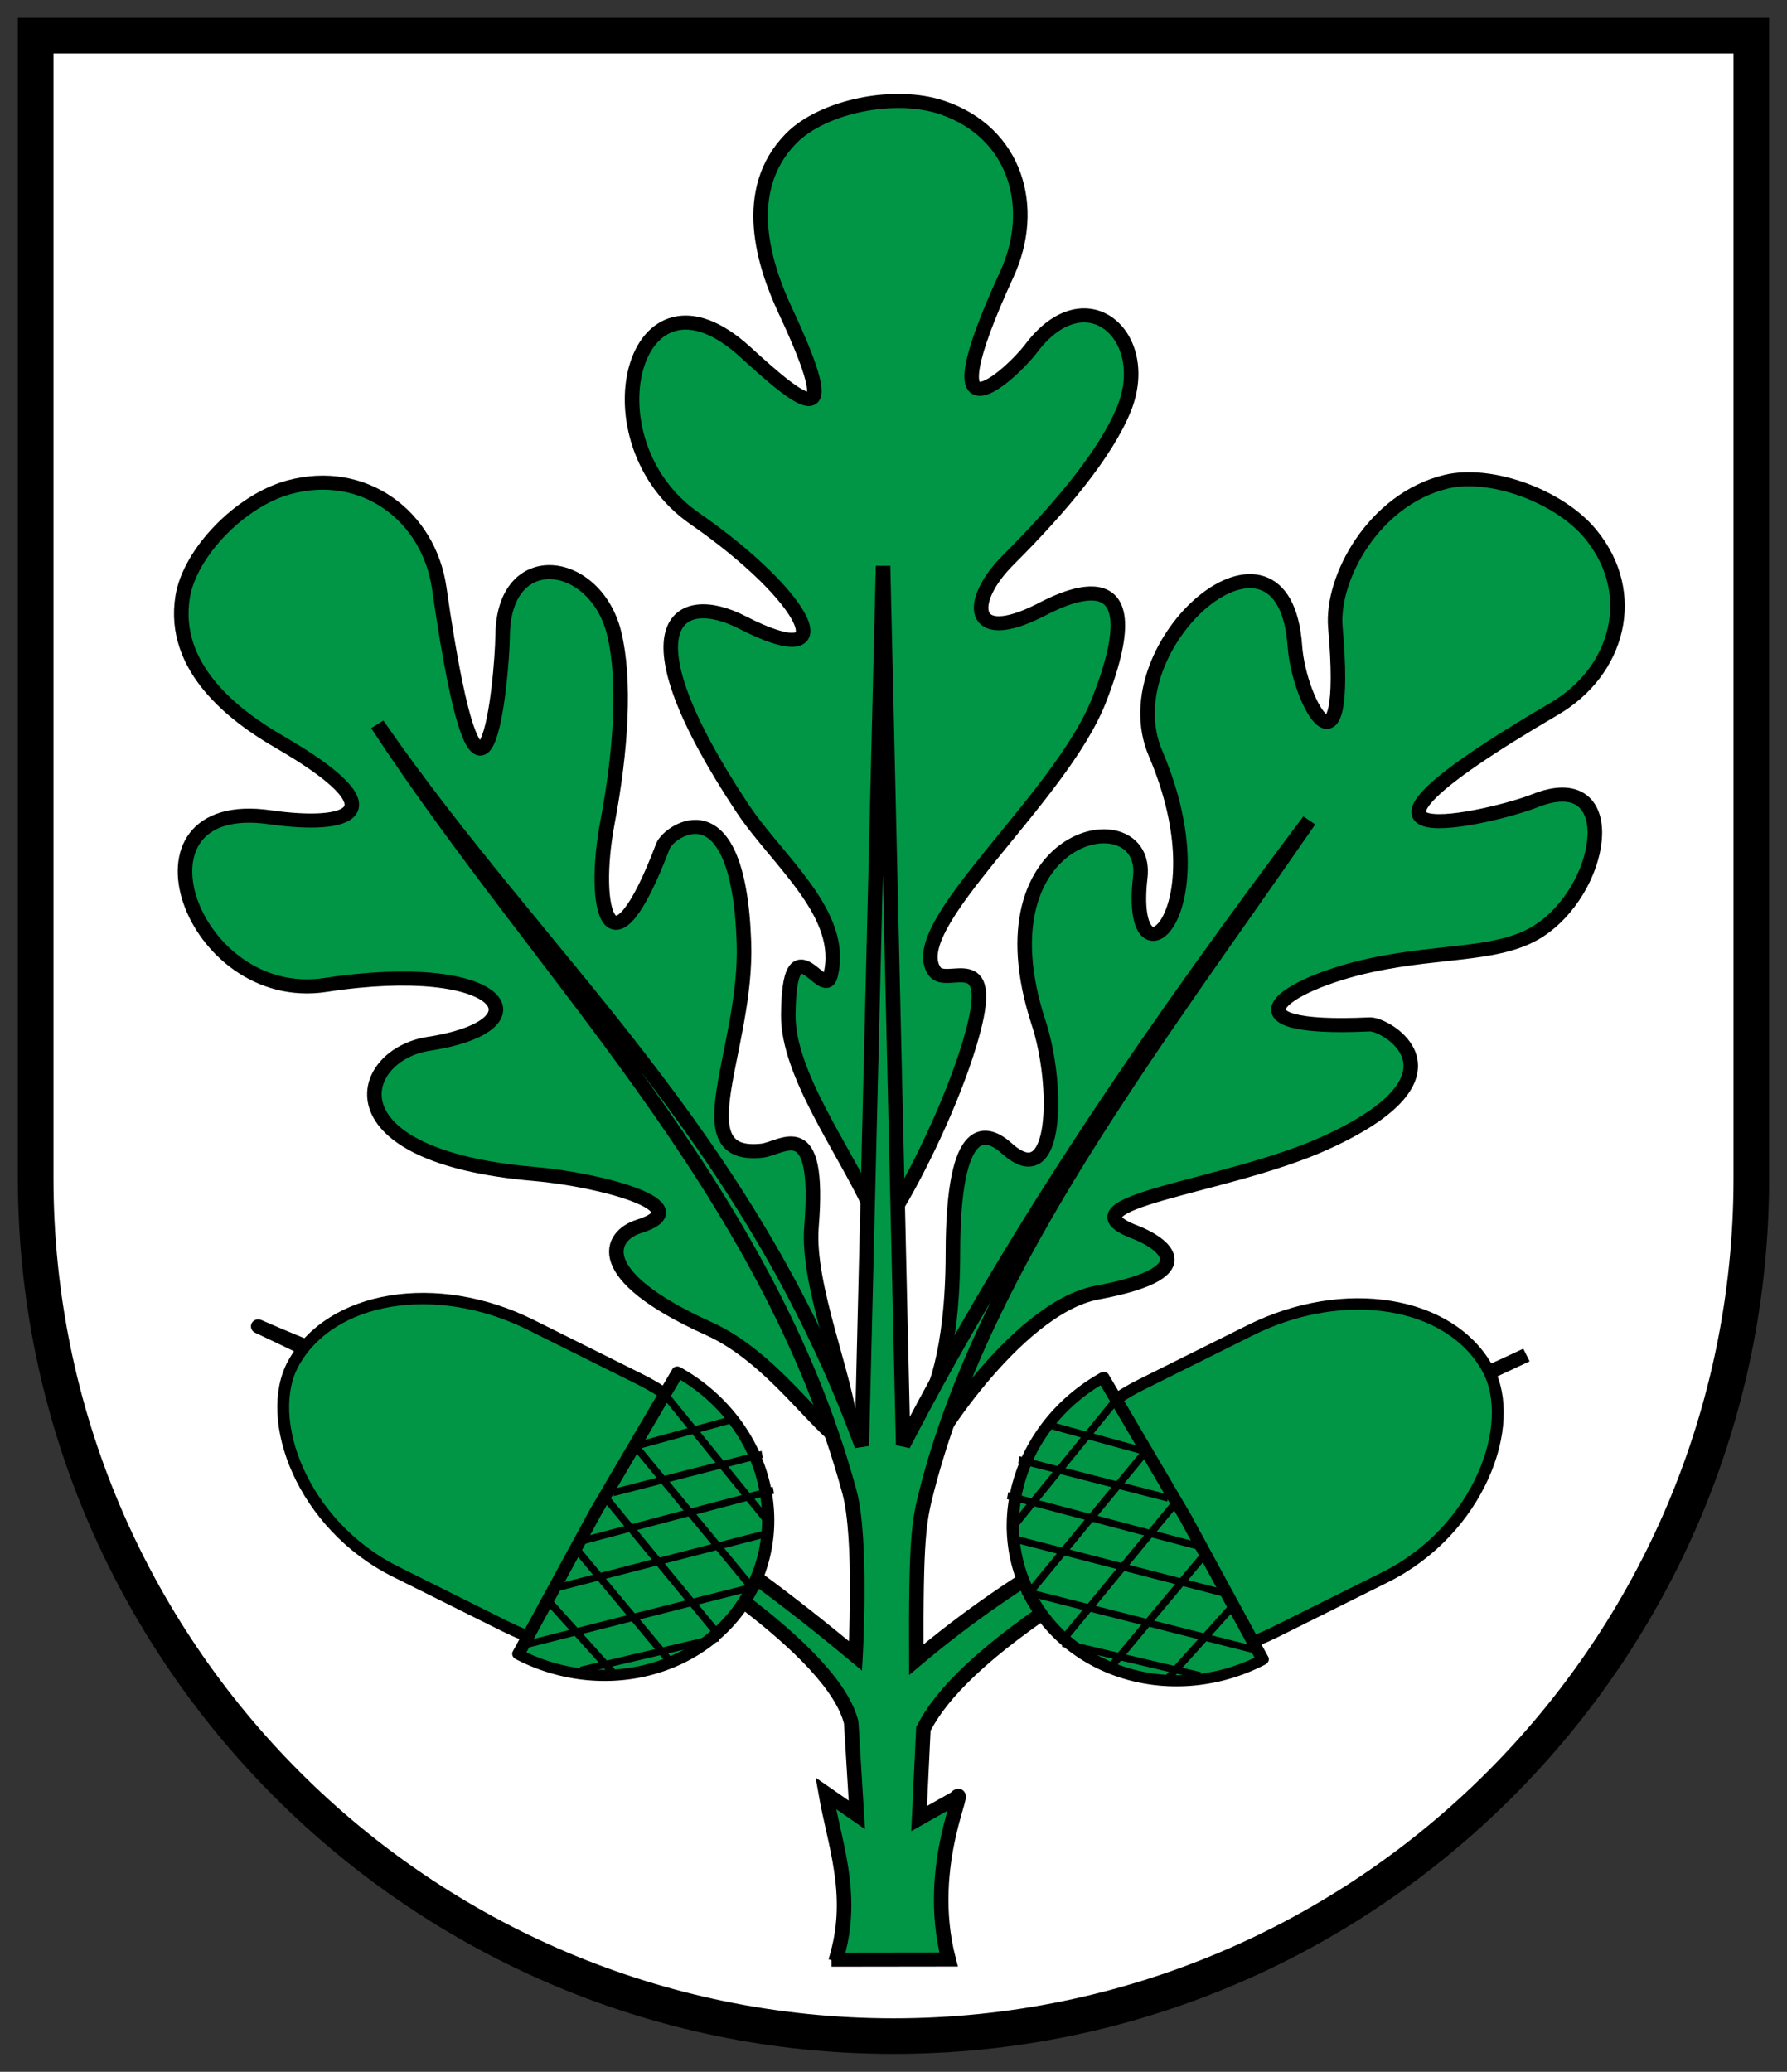 <?xml version="1.0" encoding="UTF-8" standalone="no"?>
<svg
   xmlns:dc="http://purl.org/dc/elements/1.1/"
   xmlns:cc="http://creativecommons.org/ns#"
   xmlns:rdf="http://www.w3.org/1999/02/22-rdf-syntax-ns#"
   xmlns:svg="http://www.w3.org/2000/svg"
   xmlns="http://www.w3.org/2000/svg"
   xmlns:sodipodi="http://sodipodi.sourceforge.net/DTD/sodipodi-0.dtd"
   xmlns:inkscape="http://www.inkscape.org/namespaces/inkscape"
   height="579.543"
   width="500"
   version="1.1"
   id="svg66"
   sodipodi:docname="CHE Eichberg COA.svg"
   inkscape:version="0.92.3 (2405546, 2018-03-11)">
  <rect width="100%" height="100%" fill="#333333" stroke="none"/>
  <defs
     id="defs70">
    <linearGradient
       id="linearGradient2893">
      <stop
         id="stop2895"
         offset="0"
         style="stop-color:#ffffff;stop-opacity:0.314;" />
      <stop
         style="stop-color:#ffffff;stop-opacity:0.251;"
         offset="0.19"
         id="stop2897" />
      <stop
         id="stop2901"
         offset="0.6"
         style="stop-color:#6b6b6b;stop-opacity:0.125;" />
      <stop
         id="stop2899"
         offset="1"
         style="stop-color:#000000;stop-opacity:0.125;" />
    </linearGradient>
    <linearGradient
       id="linearGradient2955">
      <stop
         id="stop2965"
         offset="0"
         style="stop-color:white;stop-opacity:0;" />
      <stop
         id="stop2959"
         offset="1"
         style="stop-color:black;stop-opacity:0.646;" />
    </linearGradient>
  </defs>
  <sodipodi:namedview
     pagecolor="#ffffff"
     bordercolor="#666666"
     borderopacity="1"
     objecttolerance="10"
     gridtolerance="10"
     guidetolerance="10"
     inkscape:pageopacity="0"
     inkscape:pageshadow="2"
     inkscape:window-width="1920"
     inkscape:window-height="1017"
     id="namedview68"
     showgrid="false"
     inkscape:zoom="1.0700377"
     inkscape:cx="213.82804"
     inkscape:cy="244.95925"
     inkscape:window-x="-8"
     inkscape:window-y="-8"
     inkscape:window-maximized="1"
     inkscape:current-layer="layer2" />
  <path
     d="m9.98 9.98v319.563c0 132.34 107.671 240.02 240.02 240.02 132.35 0 240.02-107.681 240.02-240.02v-319.563z"
     fill="#fcdd09"
     stroke="#000"
     stroke-width="9.959"
     id="path2"
     style="fill:#ffffff" />
  <g
     id="g926"
     transform="matrix(0.749,0,0,0.725,30.659,10.444)"
     style="stroke-width:1.357">
    <g
       inkscape:label="Meubles"
       id="layer2"
       style="stroke-width:1.357">
      <path
         sodipodi:nodetypes="csssssssssssssssssss"
         id="path10332"
         d="m 294.276,450.714 c 9.646,-16.734 22.499,-44.902 28.226,-66.935 8.584,-33.024 -9.776,-16.906 -14.286,-23.397 -12.011,-17.288 46.959,-66.388 61.45,-104.723 22.714,-60.088 -16.77,-37.355 -22.139,-34.563 -26.316,13.685 -27.283,-3.489 -11.849,-19.41 19.706,-20.328 36.557,-41.189 43.276,-58.326 10.958,-27.95 -14.055,-51.541 -34.644,-23.397 -7.366,10.07 -40.202,41.199 -9.132,-28.538 11.48,-25.767 3.341,-54.724 -24.108,-64.32 -17.815,-6.228 -44.647,-0.503 -56.451,11.881 -19.207,20.152 -10.062,49.097 -2.145,66.57 22.233,49.065 6.649,36.276 -14.996,15.852 -41.85,-39.489 -60.539,34.395 -18.959,64.205 43.344,31.075 56.058,60.416 17.871,40.152 -24.004,-12.738 -45.719,0.389 0.015,71.652 13.156,20.499 38.86,40.963 32.862,64.759 -2.439,9.674 -15.492,-22.439 -15.721,15.121 -0.137,22.439 20.456,51.281 30.37,73.415 9.914,22.134 0.714,16.734 10.36,0 z"
         style="fill:#009645;fill-opacity:1;fill-rule:evenodd;stroke:#000000;stroke-width:5.428;stroke-linecap:butt;stroke-linejoin:miter;stroke-miterlimit:4;stroke-dasharray:none;stroke-opacity:1"
         inkscape:connector-curvature="0" />
      <path
         style="fill:#009645;fill-opacity:1;fill-rule:evenodd;stroke:#000000;stroke-width:5.428;stroke-linecap:butt;stroke-linejoin:miter;stroke-miterlimit:4;stroke-dasharray:none;stroke-opacity:1"
         d="m 276.918,536.616 c -1.551,-19.287 -16.498,-54.973 -14.714,-77.677 3.478,-44.246 -10.73,-30.239 -18.549,-29.372 -30.228,3.352 -5.332,-39.192 -6.674,-80.28 -2.038,-62.412 -28.155,-42.983 -30.249,-37.273 -19.669,53.628 -26.868,24.478 -20.723,-9.136 5.108,-27.942 6.707,-54.836 2.523,-72.772 -6.825,-29.254 -41.347,-34.273 -41.704,0.685 -0.162,15.898 -7.347,99.519 -23.659,-18.195 -3.876,-27.972 -28.24,-46.87 -56.22,-38.982 -18.16,5.119 -36.958,25.237 -39.642,42.191 -4.367,27.588 19.533,46.109 35.93,55.913 46.042,27.529 26.001,33.538 -3.342,29.197 -56.734,-8.393 -29.636,72.699 20.78,64.711 66.49,-10.535 83.572,15.535 38.486,22.714 -26.799,4.267 -38.406,43.343 39.51,50.206 24.14,2.126 62.838,12.581 38.998,20.273 -10.785,3.479 -18.636,18.53 26.254,39.441 23.406,10.904 40.092,37.896 50.843,44.387 20.676,12.485 3.704,13.257 2.153,-6.03 z"
         id="path11219"
         sodipodi:nodetypes="csssssssssssssssssss"
         inkscape:connector-curvature="0" />
      <path
         sodipodi:nodetypes="csssssssssssssssssss"
         id="path11221"
         d="m 308.281,543.455 c -4.116,4.055 29.579,-53.171 60.66,-59.14 43.283,-8.312 21.553,-20.406 14.224,-23.281 -29.798,-11.689 33.724,-17.027 70.743,-34.337 56.229,-26.293 22.904,-46.15 16.868,-45.859 -56.69,2.734 -32.871,-15.339 0.245,-22.785 27.529,-6.19 49.509,-3.342 64.261,-14.234 24.061,-17.766 29.088,-62.536 -2.993,-49.198 -14.59,6.066 -93.804,25.621 7.374,-35.529 24.043,-14.531 31.783,-44.509 13.635,-67.366 -11.778,-14.835 -37.51,-24.397 -54.051,-20.256 -26.915,6.738 -42.952,37.117 -41.328,56.254 5.383,63.425 -13.622,29.222 -15.117,7.237 -4.014,-59.018 -69.65,-1.205 -52.074,41.328 25.865,62.594 -10.87,93.487 -5.705,47.803 3.492,-30.892 -61.772,-18.81 -37.93,56.261 7.386,23.258 7.423,66.322 -11.853,48.403 -7.282,-6.769 -20.143,-12 -20.201,40.269 -0.084,76.288 -28.542,71.269 -12.875,70.445 z"
         style="fill:#009645;fill-opacity:1;fill-rule:evenodd;stroke:#000000;stroke-width:5.428;stroke-linecap:butt;stroke-linejoin:miter;stroke-miterlimit:4;stroke-dasharray:none;stroke-opacity:1"
         inkscape:connector-curvature="0" />
      <path
         sodipodi:nodetypes="ccsccccscccccscssccc"
         id="rect6378"
         d="m 272.403,741.688 41.02,-0.055 c -9.289,-37.132 8.288,-68.92 2.589,-62.278 l -13.6,7.91 1.598,-34.629 c 13.435,-26.981 61.344,-65.755 225.27,-144.219 -75.828,37.437 -149.552,49.448 -227.915,117.529 -0.192,-47.3 0.978,-53.48 3.97,-65.47 21.942,-87.933 84.415,-170.99 142.796,-258.295 -55.085,75.754 -107.923,153.771 -151.67,240.946 l -7.509,-339.174 -7.944,339.483 C 237.645,421.358 161.165,356.468 100.019,265.1 c 61.401,96.949 145.449,178.69 176.366,296.111 4.754,18.057 2.275,63.307 2.275,63.307 C 180.471,539.768 120.42,526.711 55.588,497.382 51.296,495.441 263.931,595.86 277.039,650.172 l 2.111,35.654 -11.611,-8.309 c 3.336,19.676 10.67,38.574 4.383,62.128"
         style="fill:#009645;fill-opacity:1;fill-rule:nonzero;stroke:#000000;stroke-width:5.428;stroke-linecap:square;stroke-linejoin:miter;stroke-miterlimit:4;stroke-dasharray:none;stroke-opacity:1"
         inkscape:connector-curvature="0" />
      <g
         id="g13048"
         style="stroke-width:1.308"
         transform="matrix(1.034,0,0,1.041,-15.079,-15.785)">
        <rect
           rx="69.01"
           ry="60.58"
           transform="matrix(-0.89,0.455,0.47,0.883,0,0)"
           y="634.313"
           x="-213.486"
           height="103.663"
           width="182.54"
           id="rect9321"
           style="fill:#009645;fill-opacity:1;fill-rule:nonzero;stroke:#000000;stroke-width:4.252;stroke-linecap:round;stroke-linejoin:round;stroke-miterlimit:4;stroke-dasharray:none;stroke-opacity:1" />
        <g
           id="g9325"
           transform="matrix(-3.341,2.108,2.293,3.633,1703.635,-2406.927)"
           style="fill:#5ab532;fill-opacity:1;stroke-width:1.308">
          <path
             sodipodi:type="arc"
             style="fill:#009645;fill-opacity:1;fill-rule:nonzero;stroke:#000000;stroke-width:1.424;stroke-linecap:round;stroke-linejoin:round;stroke-miterlimit:4;stroke-dasharray:none;stroke-opacity:1"
             id="path9327"
             sodipodi:cx="696.66016"
             sodipodi:cy="409.23535"
             sodipodi:rx="19.926758"
             sodipodi:ry="21.220703"
             d="m 697.385,388.029 a 19.927,21.221 0 0 1 19.198,21.649 19.927,21.221 0 0 1 -20.028,20.778 l 0.106,-21.22 z"
             transform="matrix(0.8,-0.057,0.058,0.653,98.663,195.755)"
             sodipodi:start="4.7487672"
             sodipodi:end="1.5761184" />
          <path
             id="path9329"
             d="m 680.119,426.862 13.087,4.061"
             style="fill:#5ab532;fill-opacity:1;fill-rule:evenodd;stroke:#000000;stroke-width:0.635;stroke-linecap:butt;stroke-linejoin:miter;stroke-miterlimit:4;stroke-dasharray:none;stroke-opacity:1"
             sodipodi:nodetypes="cc"
             inkscape:connector-curvature="0" />
          <path
             style="fill:#5ab532;fill-opacity:1;fill-rule:evenodd;stroke:#000000;stroke-width:0.635;stroke-linecap:butt;stroke-linejoin:miter;stroke-miterlimit:4;stroke-dasharray:none;stroke-opacity:1"
             d="m 679.5,416.699 16.275,5.144"
             id="path9331"
             sodipodi:nodetypes="cc"
             inkscape:connector-curvature="0" />
          <path
             style="fill:#5ab532;fill-opacity:1;fill-rule:evenodd;stroke:#000000;stroke-width:0.635;stroke-linecap:butt;stroke-linejoin:miter;stroke-miterlimit:4;stroke-dasharray:none;stroke-opacity:1"
             d="m 679.5,421.699 15.776,5"
             id="path9333"
             sodipodi:nodetypes="cc"
             inkscape:connector-curvature="0" />
          <path
             style="fill:#5ab532;fill-opacity:1;fill-rule:evenodd;stroke:#000000;stroke-width:0.635;stroke-linecap:butt;stroke-linejoin:miter;stroke-miterlimit:4;stroke-dasharray:none;stroke-opacity:1"
             d="m 680.276,431.829 9.076,2.475"
             id="path9335"
             sodipodi:nodetypes="cc"
             inkscape:connector-curvature="0" />
          <path
             style="fill:#5ab532;fill-opacity:1;fill-rule:evenodd;stroke:#000000;stroke-width:0.635;stroke-linecap:butt;stroke-linejoin:miter;stroke-miterlimit:4;stroke-dasharray:none;stroke-opacity:1"
             d="m 679.5,411.699 14.504,4.69"
             id="path9337"
             sodipodi:nodetypes="cc"
             inkscape:connector-curvature="0" />
          <path
             style="fill:#5ab532;fill-opacity:1;fill-rule:evenodd;stroke:#000000;stroke-width:0.635;stroke-linecap:butt;stroke-linejoin:miter;stroke-miterlimit:4;stroke-dasharray:none;stroke-opacity:1"
             d="m 679.853,416.346 6.001,-6.135"
             id="path9339"
             sodipodi:nodetypes="cc"
             inkscape:connector-curvature="0" />
          <path
             style="fill:#5ab532;fill-opacity:1;fill-rule:evenodd;stroke:#000000;stroke-width:0.635;stroke-linecap:butt;stroke-linejoin:miter;stroke-miterlimit:4;stroke-dasharray:none;stroke-opacity:1"
             d="m 680.112,421.087 9.612,-9.482"
             id="path9341"
             sodipodi:nodetypes="cc"
             inkscape:connector-curvature="0" />
          <path
             style="fill:#5ab532;fill-opacity:1;fill-rule:evenodd;stroke:#000000;stroke-width:0.635;stroke-linecap:butt;stroke-linejoin:miter;stroke-miterlimit:4;stroke-dasharray:none;stroke-opacity:1"
             d="m 680.112,426.018 12.278,-12.299"
             id="path9343"
             sodipodi:nodetypes="cc"
             inkscape:connector-curvature="0" />
          <path
             style="fill:#5ab532;fill-opacity:1;fill-rule:evenodd;stroke:#000000;stroke-width:0.635;stroke-linecap:butt;stroke-linejoin:miter;stroke-miterlimit:4;stroke-dasharray:none;stroke-opacity:1"
             d="m 680.5,430.57 13.87,-13.721"
             id="path9345"
             sodipodi:nodetypes="cc"
             inkscape:connector-curvature="0" />
          <path
             style="fill:none;fill-opacity:1;fill-rule:evenodd;stroke:#000000;stroke-width:0.635;stroke-linecap:butt;stroke-linejoin:miter;stroke-miterlimit:4;stroke-dasharray:none;stroke-opacity:1"
             d="m 680.918,436.14 15.089,-14.793"
             id="path9347"
             sodipodi:nodetypes="cc"
             inkscape:connector-curvature="0" />
          <path
             style="fill:none;fill-opacity:1;fill-rule:evenodd;stroke:#000000;stroke-width:0.635;stroke-linecap:butt;stroke-linejoin:miter;stroke-miterlimit:4;stroke-dasharray:none;stroke-opacity:1"
             d="m 686.5,435.5 9.035,-8.553"
             id="path9349"
             sodipodi:nodetypes="cc"
             inkscape:connector-curvature="0" />
        </g>
      </g>
      <g
         transform="matrix(-1.034,0,0,1.041,598.536,-17.867)"
         id="g13064"
         style="stroke-width:1.308">
        <rect
           style="fill:#009645;fill-opacity:1;fill-rule:nonzero;stroke:#000000;stroke-width:4.252;stroke-linecap:round;stroke-linejoin:round;stroke-miterlimit:4;stroke-dasharray:none;stroke-opacity:1"
           id="rect13066"
           width="182.54"
           height="103.663"
           x="-213.486"
           y="634.313"
           transform="matrix(-0.89,0.455,0.47,0.883,0,0)"
           ry="60.58"
           rx="69.01" />
        <g
           style="fill:#5ab532;fill-opacity:1;stroke-width:1.308"
           transform="matrix(-3.341,2.108,2.293,3.633,1703.635,-2406.927)"
           id="g13068">
          <path
             sodipodi:end="1.5761184"
             sodipodi:start="4.7487672"
             transform="matrix(0.8,-0.057,0.058,0.653,98.663,195.755)"
             d="m 697.385,388.029 a 19.927,21.221 0 0 1 19.198,21.649 19.927,21.221 0 0 1 -20.028,20.778 l 0.106,-21.22 z"
             sodipodi:ry="21.220703"
             sodipodi:rx="19.926758"
             sodipodi:cy="409.23535"
             sodipodi:cx="696.66016"
             id="path13070"
             style="fill:#009645;fill-opacity:1;fill-rule:nonzero;stroke:#000000;stroke-width:1.424;stroke-linecap:round;stroke-linejoin:round;stroke-miterlimit:4;stroke-dasharray:none;stroke-opacity:1"
             sodipodi:type="arc" />
          <path
             sodipodi:nodetypes="cc"
             style="fill:none;fill-opacity:1;fill-rule:evenodd;stroke:#000000;stroke-width:0.635;stroke-linecap:butt;stroke-linejoin:miter;stroke-miterlimit:4;stroke-dasharray:none;stroke-opacity:1"
             d="m 680.119,426.862 13.087,4.061"
             id="path13072"
             inkscape:connector-curvature="0" />
          <path
             sodipodi:nodetypes="cc"
             id="path13074"
             d="m 679.5,416.699 16.275,5.144"
             style="fill:none;fill-opacity:1;fill-rule:evenodd;stroke:#000000;stroke-width:0.635;stroke-linecap:butt;stroke-linejoin:miter;stroke-miterlimit:4;stroke-dasharray:none;stroke-opacity:1"
             inkscape:connector-curvature="0" />
          <path
             sodipodi:nodetypes="cc"
             id="path13076"
             d="m 679.5,421.699 15.776,5"
             style="fill:none;fill-opacity:1;fill-rule:evenodd;stroke:#000000;stroke-width:0.635;stroke-linecap:butt;stroke-linejoin:miter;stroke-miterlimit:4;stroke-dasharray:none;stroke-opacity:1"
             inkscape:connector-curvature="0" />
          <path
             sodipodi:nodetypes="cc"
             id="path13078"
             d="m 680.276,431.829 9.076,2.475"
             style="fill:none;fill-opacity:1;fill-rule:evenodd;stroke:#000000;stroke-width:0.635;stroke-linecap:butt;stroke-linejoin:miter;stroke-miterlimit:4;stroke-dasharray:none;stroke-opacity:1"
             inkscape:connector-curvature="0" />
          <path
             sodipodi:nodetypes="cc"
             id="path13080"
             d="m 679.5,411.699 14.504,4.69"
             style="fill:none;fill-opacity:1;fill-rule:evenodd;stroke:#000000;stroke-width:0.635;stroke-linecap:butt;stroke-linejoin:miter;stroke-miterlimit:4;stroke-dasharray:none;stroke-opacity:1"
             inkscape:connector-curvature="0" />
          <path
             sodipodi:nodetypes="cc"
             id="path13082"
             d="m 679.853,416.346 6.001,-6.135"
             style="fill:none;fill-opacity:1;fill-rule:evenodd;stroke:#000000;stroke-width:0.635;stroke-linecap:butt;stroke-linejoin:miter;stroke-miterlimit:4;stroke-dasharray:none;stroke-opacity:1"
             inkscape:connector-curvature="0" />
          <path
             sodipodi:nodetypes="cc"
             id="path13084"
             d="m 680.112,421.087 9.612,-9.482"
             style="fill:none;fill-opacity:1;fill-rule:evenodd;stroke:#000000;stroke-width:0.635;stroke-linecap:butt;stroke-linejoin:miter;stroke-miterlimit:4;stroke-dasharray:none;stroke-opacity:1"
             inkscape:connector-curvature="0" />
          <path
             sodipodi:nodetypes="cc"
             id="path13086"
             d="m 680.112,426.018 12.278,-12.299"
             style="fill:none;fill-opacity:1;fill-rule:evenodd;stroke:#000000;stroke-width:0.635;stroke-linecap:butt;stroke-linejoin:miter;stroke-miterlimit:4;stroke-dasharray:none;stroke-opacity:1"
             inkscape:connector-curvature="0" />
          <path
             sodipodi:nodetypes="cc"
             id="path13088"
             d="m 680.5,430.57 13.87,-13.721"
             style="fill:none;fill-opacity:1;fill-rule:evenodd;stroke:#000000;stroke-width:0.635;stroke-linecap:butt;stroke-linejoin:miter;stroke-miterlimit:4;stroke-dasharray:none;stroke-opacity:1"
             inkscape:connector-curvature="0" />
          <path
             sodipodi:nodetypes="cc"
             id="path13090"
             d="m 680.918,436.14 15.089,-14.793"
             style="fill:none;fill-opacity:1;fill-rule:evenodd;stroke:#000000;stroke-width:0.635;stroke-linecap:butt;stroke-linejoin:miter;stroke-miterlimit:4;stroke-dasharray:none;stroke-opacity:1"
             inkscape:connector-curvature="0" />
          <path
             sodipodi:nodetypes="cc"
             id="path13092"
             d="m 686.5,435.5 9.035,-8.553"
             style="fill:none;fill-opacity:1;fill-rule:evenodd;stroke:#000000;stroke-width:0.635;stroke-linecap:butt;stroke-linejoin:miter;stroke-miterlimit:4;stroke-dasharray:none;stroke-opacity:1"
             inkscape:connector-curvature="0" />
        </g>
      </g>
    </g>
    <g
       style="display:inline;stroke-width:1.357"
       inkscape:label="Contour final"
       id="layer4" />
  </g>
</svg>
